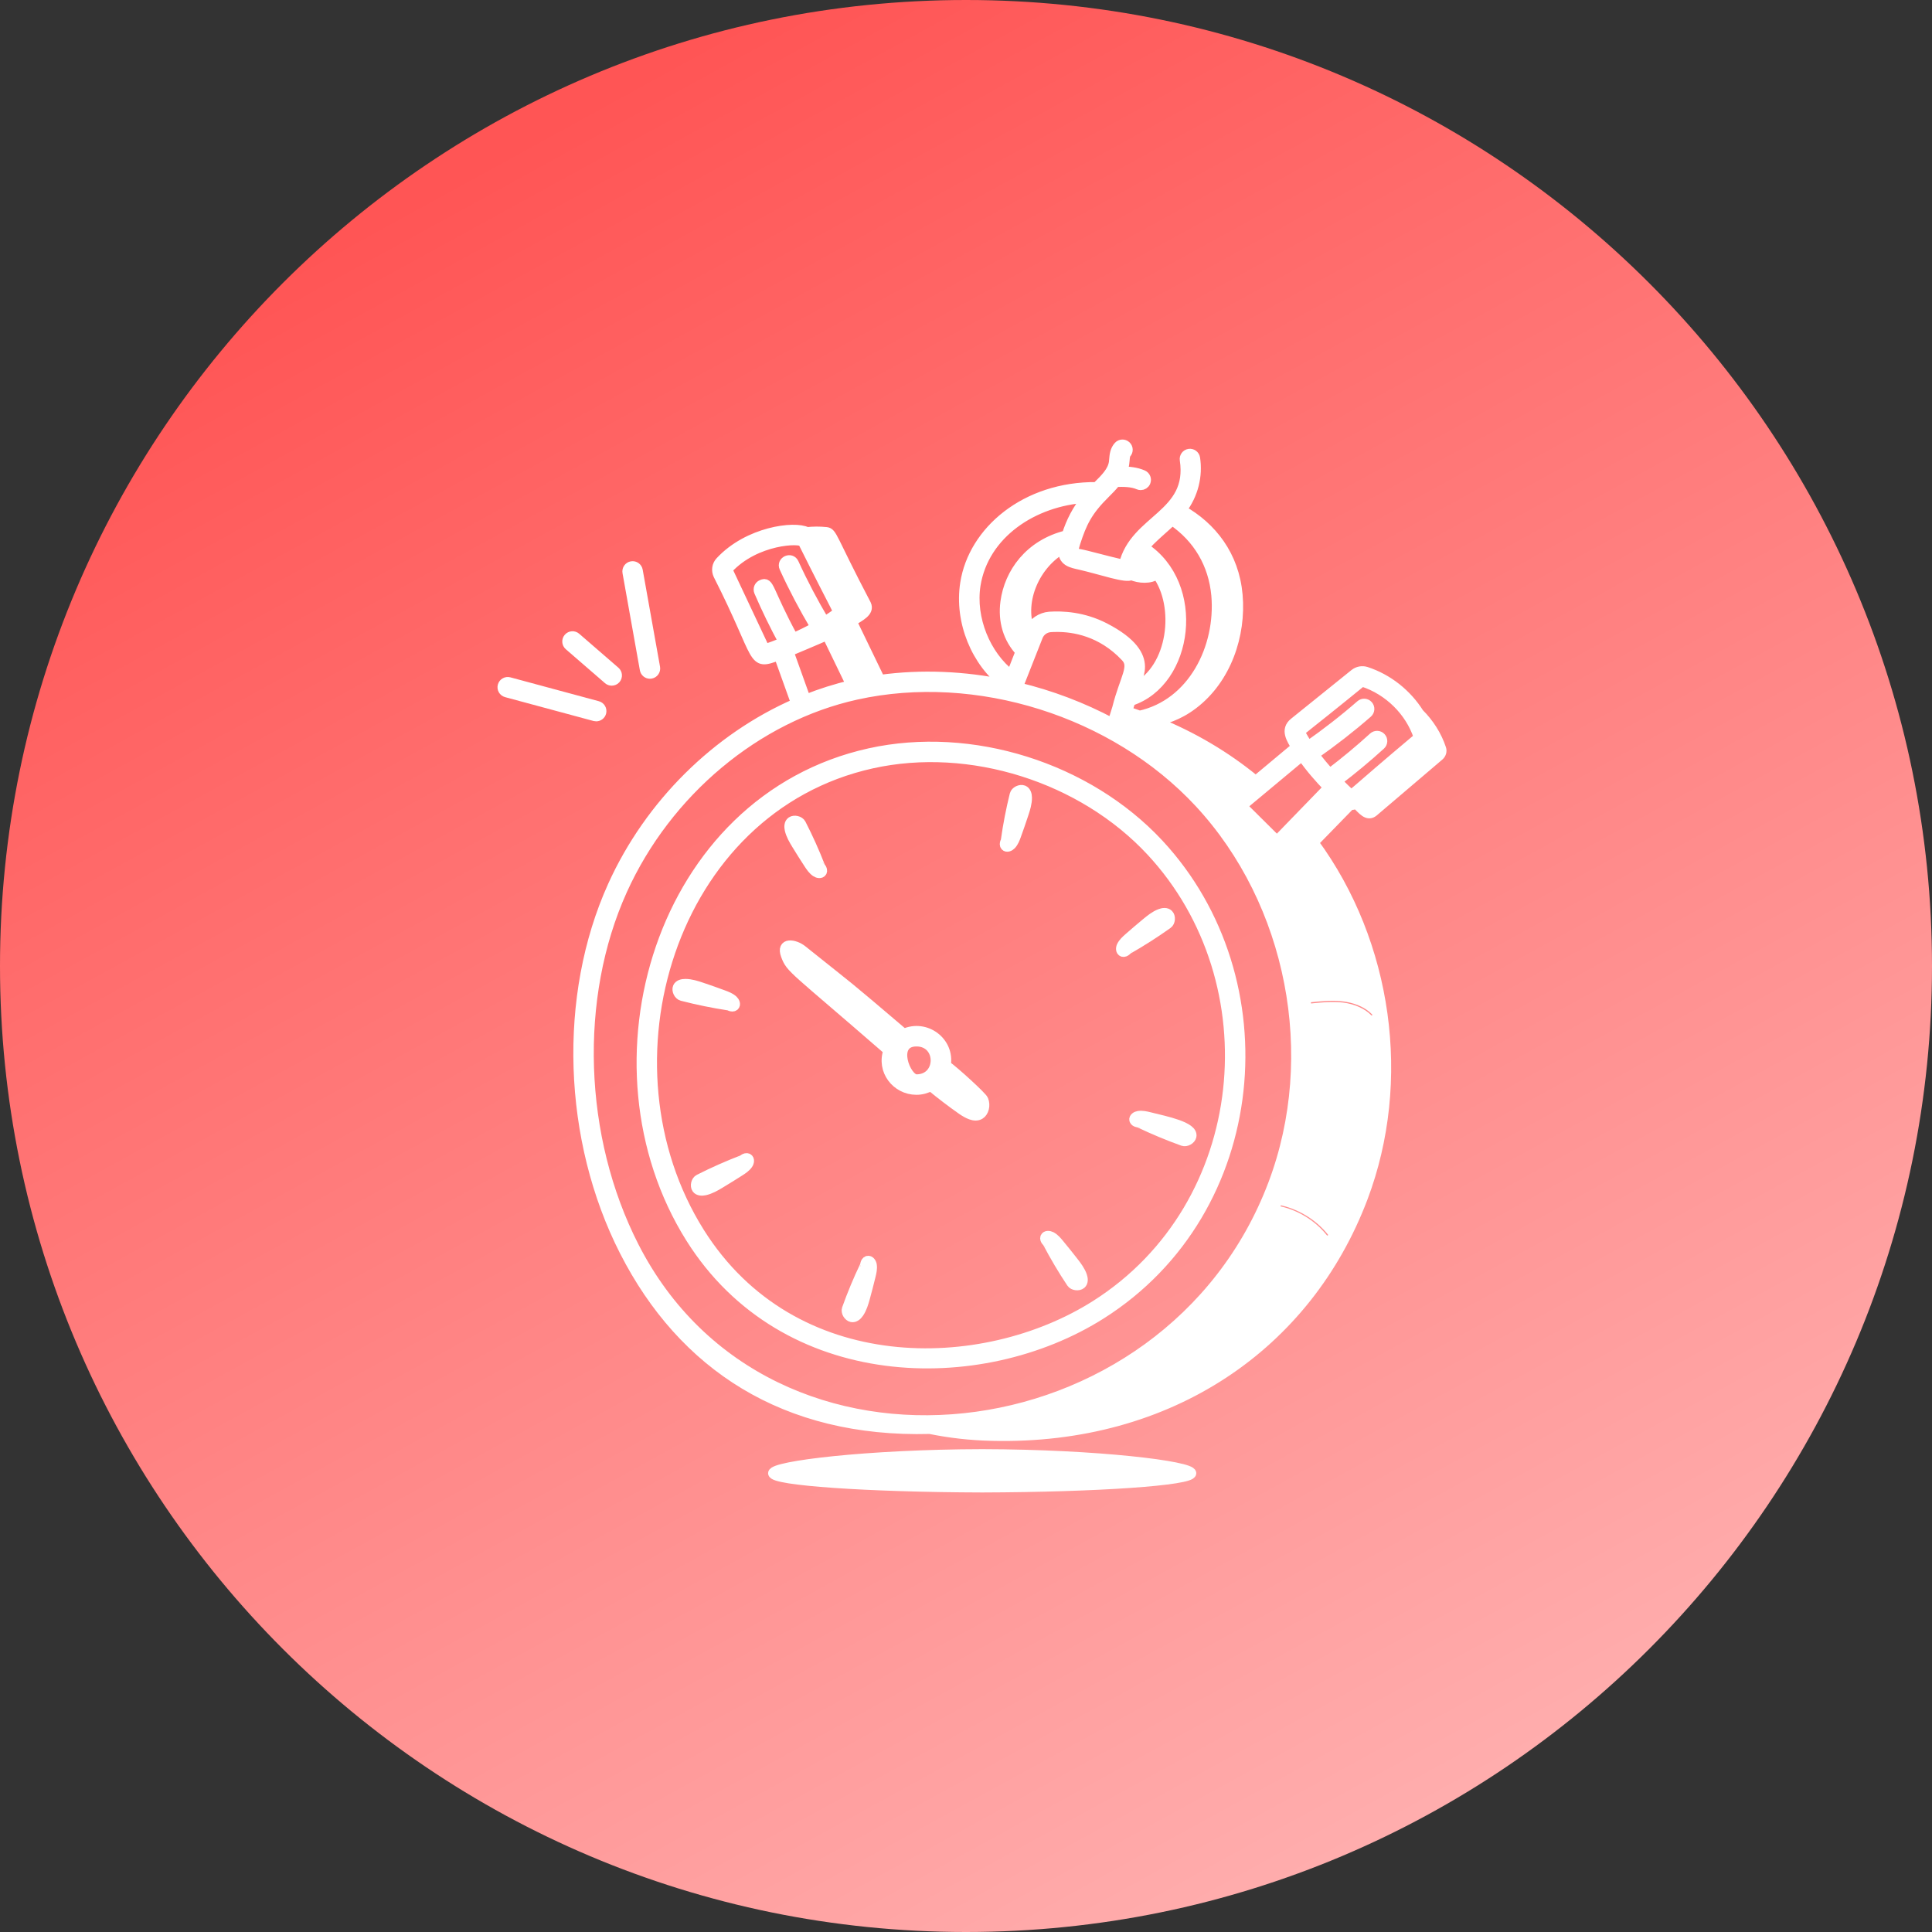 <svg xmlns="http://www.w3.org/2000/svg" width="100" height="100" viewBox="0 0 100 100" fill="none"><rect x="0" y="0" width="100" height="100" fill="#333333" stroke="none"/><path d="M0 50C0 22.386 22.386 0 50 0C77.614 0 100 22.386 100 50C100 77.614 77.614 100 50 100C22.386 100 0 77.614 0 50Z" fill="url(#paint0_linear_3038_8)"></path><path d="M50.838 75.258C44.854 75.27 40.007 75.874 40.007 76.254C40.006 76.639 44.856 76.983 50.838 77C56.82 76.983 61.668 76.639 61.669 76.254C61.668 75.874 56.821 75.27 50.838 75.258Z" fill="white" stroke="white" stroke-width="0.5"></path><path d="M59.987 43.684C56.29 39.708 50.275 37.817 45.016 38.977C34.146 41.377 30.093 55.108 35.746 64.093C40.596 71.801 50.742 71.998 57.007 68.024C65.483 62.648 66.485 50.674 59.987 43.684ZM56.707 67.551C50.865 71.257 41.034 71.446 36.22 63.795C30.745 55.092 34.686 41.831 45.137 39.524C50.206 38.403 56.01 40.228 59.577 44.065C65.869 50.832 64.851 62.387 56.707 67.551Z" fill="white" stroke="white" stroke-width="0.5"></path><path d="M48.964 55.133C49.166 53.916 47.913 52.983 46.784 53.5C43.467 50.678 44.3 51.394 41.522 49.17C41.141 48.865 40.399 48.735 40.672 49.459C40.938 50.164 41.016 50.065 45.976 54.375C45.602 55.408 46.397 56.417 47.435 56.417C47.706 56.417 47.957 56.343 48.178 56.222C48.7 56.652 49.238 57.063 49.792 57.452C50.045 57.624 50.446 57.866 50.727 57.687C50.926 57.565 51.027 57.223 50.906 56.926C50.844 56.758 49.412 55.452 48.964 55.133ZM47.435 53.914C48.751 53.914 48.749 55.858 47.435 55.858C46.886 55.858 46.12 53.914 47.435 53.914Z" fill="white" stroke="white" stroke-width="0.5"></path><path d="M70.204 41.609C70.513 41.91 70.78 42.283 71.096 42.018L74.493 39.125C74.599 39.035 74.649 38.884 74.604 38.756C74.376 38.063 73.972 37.434 73.453 36.917C72.826 35.918 71.843 35.131 70.71 34.763C70.507 34.697 70.277 34.74 70.108 34.877L66.978 37.399C66.516 37.772 66.828 38.245 67.083 38.664L64.995 40.407C63.468 39.142 61.721 38.114 59.857 37.363C60.253 37.208 60.922 37.096 61.756 36.461C63.48 35.152 64.252 32.874 64.067 30.793C63.886 28.75 62.729 27.27 61.168 26.393C61.782 25.596 62.005 24.62 61.867 23.716C61.844 23.564 61.701 23.46 61.549 23.482C61.396 23.505 61.291 23.648 61.314 23.801C61.75 26.673 58.72 26.854 58.162 29.229C57.167 29.001 56.223 28.727 55.891 28.671C55.554 28.613 55.506 28.637 55.667 28.099C56 27.074 56.276 26.467 57.211 25.544C57.394 25.362 57.586 25.169 57.754 24.956C58.146 24.945 58.578 24.939 58.931 25.094C58.968 25.11 59.006 25.118 59.043 25.118C59.151 25.118 59.254 25.055 59.3 24.95C59.362 24.809 59.298 24.644 59.156 24.581C58.812 24.431 58.438 24.398 58.091 24.394C58.14 24.274 58.179 24.149 58.198 24.015C58.208 23.952 58.213 23.886 58.219 23.82C58.231 23.674 58.242 23.536 58.304 23.47C58.409 23.357 58.403 23.18 58.289 23.075C58.176 22.97 57.999 22.976 57.894 23.089C57.701 23.297 57.679 23.561 57.661 23.774C57.657 23.828 57.653 23.882 57.645 23.934C57.578 24.393 57.208 24.759 56.817 25.146C56.798 25.164 56.78 25.183 56.761 25.202C53.079 25.17 50.368 27.485 49.949 30.194C49.64 32.17 50.524 34.303 52.049 35.43C49.901 34.986 47.695 34.886 45.557 35.181L44.099 32.167C44.496 31.911 45.026 31.673 44.84 31.285C43.008 27.793 43.099 27.562 42.752 27.53C42.426 27.497 42.097 27.498 41.771 27.533C41.12 27.201 38.723 27.504 37.273 29.066C37.1 29.253 37.06 29.524 37.17 29.759C39.424 34.198 38.824 34.477 40.305 33.93L41.193 36.405C37.115 38.186 33.624 41.606 31.706 45.85C29.125 51.557 29.367 58.985 32.323 64.775C35.341 70.687 40.626 74.172 48.13 73.971C49.153 74.179 50.228 74.304 51.359 74.329C60.582 74.543 67.668 69.612 70.547 61.995C72.83 55.952 71.829 48.817 68.001 43.607L69.892 41.665C69.97 41.671 70.032 41.688 70.204 41.609ZM53.726 32.947C53.827 32.678 54.079 32.494 54.364 32.471C54.453 32.466 54.554 32.46 54.666 32.46C55.567 32.449 57.011 32.678 58.253 33.999C58.743 34.504 58.216 35.068 57.817 36.652L57.575 37.423C56.038 36.601 54.389 35.977 52.693 35.569L53.726 32.947ZM70.459 35.312C70.475 35.299 70.496 35.292 70.516 35.292C70.523 35.292 70.53 35.293 70.537 35.295C71.874 35.729 72.976 36.815 73.414 38.13C73.421 38.152 73.41 38.182 73.388 38.201C69.883 41.147 69.984 41.188 69.886 41.093C69.671 40.891 69.444 40.671 69.213 40.435C69.989 39.845 70.747 39.218 71.464 38.564C71.579 38.46 71.587 38.283 71.483 38.169C71.379 38.056 71.202 38.047 71.087 38.151C70.373 38.802 69.619 39.428 68.846 40.014C68.838 40.015 68.832 40.021 68.823 40.022C68.55 39.723 68.282 39.401 68.03 39.061C68.985 38.392 69.915 37.671 70.791 36.906C70.907 36.804 70.919 36.628 70.818 36.511C70.716 36.394 70.539 36.383 70.423 36.484C69.562 37.236 68.648 37.944 67.71 38.602C67.565 38.381 67.426 38.155 67.305 37.92C67.259 37.829 67.252 37.926 70.459 35.312ZM68.753 40.763L66.095 43.505L64.293 41.717L67.39 39.136C67.808 39.737 68.286 40.282 68.753 40.763ZM60.675 26.942C62.006 27.85 62.8 29.193 62.948 30.815C63.182 33.528 61.722 36.437 58.989 37.036C58.778 36.962 58.567 36.886 58.354 36.819L58.52 36.289C61.547 35.308 62.186 30.255 59.222 28.329C59.538 27.927 60.363 27.242 60.675 26.942ZM55.917 29.245C57.011 29.496 58.318 29.96 58.556 29.774C58.951 29.947 59.55 29.993 59.882 29.724C61.076 31.352 60.739 34.614 58.734 35.605C58.619 35.293 60.116 34.007 57.179 32.488C56.06 31.912 54.98 31.867 54.319 31.912C53.884 31.947 53.499 32.211 53.286 32.591C52.754 31.076 53.595 29.195 55.029 28.388C54.96 29.076 55.477 29.144 55.917 29.245ZM50.503 30.284C50.929 27.636 53.477 25.937 56.235 25.774C55.747 26.378 55.425 27.009 55.207 27.7C53.28 28.175 52.229 29.659 52.031 31.162C51.899 32.156 52.177 33.057 52.81 33.734L52.339 34.935C51.023 33.92 50.233 32.01 50.503 30.284ZM39.562 33.528L37.677 29.521C37.664 29.495 37.667 29.465 37.684 29.447C39.116 27.903 41.448 27.846 41.557 28.065C43.395 31.754 43.423 31.648 43.341 31.713C43.132 31.879 42.905 32.022 42.679 32.166C42.101 31.19 41.566 30.18 41.097 29.151C40.944 28.814 40.435 29.046 40.588 29.383C41.066 30.432 41.611 31.462 42.201 32.456C41.825 32.666 41.447 32.85 41.069 33.014C41.064 33.011 41.062 33.006 41.058 33.004C39.713 30.526 39.846 30.073 39.427 30.257C39.285 30.318 39.22 30.482 39.281 30.624C39.662 31.51 40.091 32.387 40.551 33.237C39.669 33.586 39.6 33.608 39.562 33.528ZM40.828 33.728C40.883 33.706 42.472 33.04 42.803 32.885L44.049 35.458C43.255 35.642 42.475 35.891 41.712 36.195L40.828 33.728ZM32.822 64.521C29.94 58.876 29.703 51.638 32.215 46.08C34.521 40.981 39.159 37.106 44.319 35.967C50.549 34.589 57.682 36.833 62.066 41.548C66.861 46.706 68.399 54.635 65.891 61.278C60.454 75.681 39.758 78.11 32.822 64.521ZM68.885 64.139C68.829 64.183 68.768 64.2 68.706 64.2C68.628 64.2 68.544 64.167 68.488 64.1C67.906 63.366 67.039 62.84 66.11 62.661C66.045 62.649 65.993 62.612 65.953 62.564C66.02 62.415 66.081 62.263 66.145 62.112C66.168 62.111 66.192 62.108 66.216 62.113C67.274 62.32 68.264 62.913 68.93 63.747C69.025 63.87 69.003 64.043 68.885 64.139ZM69.562 51.587C70.038 51.649 70.71 51.828 71.202 52.337C71.308 52.449 71.303 52.628 71.191 52.734C71.141 52.785 71.068 52.813 71.001 52.813C70.928 52.813 70.855 52.785 70.799 52.723C70.502 52.421 70.038 52.214 69.495 52.141C68.975 52.08 68.432 52.13 67.906 52.186C67.755 52.203 67.615 52.091 67.604 51.934C67.587 51.783 67.699 51.643 67.85 51.626C68.41 51.57 68.981 51.514 69.562 51.587Z" fill="white" stroke="white" stroke-width="0.5"></path><path d="M52.972 40.897C52.807 40.831 52.554 40.955 52.512 41.125C52.318 41.909 52.164 42.702 52.052 43.502C52.042 43.574 52.046 43.516 52.02 43.585C51.993 43.654 51.984 43.739 52.034 43.794C52.114 43.882 52.264 43.817 52.345 43.73C52.475 43.589 52.544 43.406 52.608 43.227C52.741 42.861 52.868 42.492 52.99 42.121C53.08 41.849 53.167 41.57 53.164 41.284C53.163 41.131 53.115 40.954 52.972 40.897Z" fill="white" stroke="white" stroke-width="0.5"></path><path d="M37.796 52.083C37.865 52.111 37.952 52.121 38.009 52.073C38.099 51.996 38.036 51.847 37.949 51.767C37.808 51.637 37.623 51.566 37.442 51.499C37.071 51.362 36.698 51.23 36.322 51.104C36.047 51.011 35.764 50.92 35.473 50.919C35.318 50.917 35.137 50.961 35.076 51.101C35.006 51.262 35.127 51.511 35.3 51.556C36.094 51.761 36.899 51.926 37.711 52.05C37.785 52.062 37.726 52.056 37.796 52.083Z" fill="white" stroke="white" stroke-width="0.5"></path><path d="M59.502 57.816C59.315 57.77 59.121 57.724 58.93 57.752C58.812 57.769 58.674 57.856 58.703 57.971C58.722 58.042 58.799 58.082 58.872 58.098C58.945 58.114 58.894 58.086 58.961 58.118C59.7 58.471 60.457 58.787 61.228 59.064C61.396 59.124 61.641 58.987 61.677 58.815C61.782 58.311 60.348 58.027 59.502 57.816Z" fill="white" stroke="white" stroke-width="0.5"></path><path d="M60.482 47.323C60.373 47.214 60.189 47.238 60.044 47.294C59.774 47.4 59.544 47.585 59.322 47.77C59.019 48.021 58.719 48.276 58.424 48.536C58.28 48.663 58.133 48.795 58.05 48.966C57.998 49.072 57.995 49.233 58.108 49.273C58.178 49.298 58.255 49.257 58.31 49.207C58.364 49.157 58.312 49.183 58.377 49.146C59.087 48.741 59.777 48.301 60.441 47.827C60.586 47.724 60.607 47.448 60.482 47.323Z" fill="white" stroke="white" stroke-width="0.5"></path><path d="M41.228 43.716C41.432 44.05 41.641 44.381 41.855 44.709C41.959 44.868 42.069 45.031 42.227 45.139C42.326 45.207 42.487 45.236 42.545 45.133C42.581 45.069 42.553 44.987 42.511 44.926C42.469 44.865 42.487 44.921 42.46 44.852C42.167 44.098 41.835 43.359 41.465 42.639C41.384 42.483 41.11 42.418 40.965 42.519C40.838 42.607 40.833 42.79 40.866 42.939C40.929 43.218 41.078 43.47 41.228 43.716Z" fill="white" stroke="white" stroke-width="0.5"></path><path d="M38.499 59.987C38.437 60.028 38.493 60.01 38.424 60.037C37.659 60.331 36.909 60.663 36.179 61.033C36.02 61.113 35.957 61.383 36.06 61.525C36.151 61.649 36.337 61.652 36.489 61.618C36.773 61.554 37.028 61.406 37.277 61.256C37.615 61.053 37.95 60.845 38.283 60.632C38.444 60.529 38.61 60.42 38.718 60.263C38.786 60.166 38.814 60.007 38.709 59.951C38.643 59.916 38.561 59.945 38.499 59.987Z" fill="white" stroke="white" stroke-width="0.5"></path><path d="M55.567 65.307C55.326 64.998 55.081 64.691 54.831 64.389C54.709 64.242 54.582 64.091 54.412 64.001C54.306 63.946 54.143 63.934 54.097 64.043C54.068 64.111 54.106 64.189 54.154 64.245C54.203 64.3 54.179 64.247 54.213 64.313C54.59 65.03 55.004 65.728 55.454 66.403C55.552 66.549 55.831 66.583 55.965 66.467C56.081 66.366 56.065 66.184 56.015 66.039C55.921 65.769 55.744 65.534 55.567 65.307Z" fill="white" stroke="white" stroke-width="0.5"></path><path d="M44.907 65.253C44.834 65.272 44.795 65.349 44.779 65.421C44.763 65.492 44.791 65.441 44.76 65.508C44.41 66.238 44.099 66.986 43.827 67.747C43.768 67.912 43.911 68.151 44.086 68.184C44.238 68.213 44.376 68.09 44.462 67.963C44.623 67.725 44.705 67.444 44.781 67.168C44.884 66.792 44.982 66.414 45.074 66.035C45.119 65.851 45.163 65.66 45.132 65.473C45.113 65.357 45.022 65.222 44.907 65.253Z" fill="white" stroke="white" stroke-width="0.5"></path><path d="M33.641 34.882C33.658 34.882 33.674 34.88 33.691 34.877C33.843 34.85 33.944 34.705 33.917 34.553L33.019 29.527C32.992 29.375 32.848 29.275 32.695 29.301C32.542 29.328 32.441 29.473 32.468 29.626L33.366 34.651C33.391 34.787 33.508 34.882 33.641 34.882Z" fill="white" stroke="white" stroke-width="0.5"></path><path d="M31.479 35.172C31.532 35.218 31.597 35.24 31.662 35.24C31.74 35.24 31.819 35.208 31.874 35.144C31.975 35.027 31.962 34.85 31.845 34.749L29.815 32.991C29.699 32.89 29.522 32.903 29.421 33.02C29.32 33.136 29.332 33.313 29.449 33.414L31.479 35.172Z" fill="white" stroke="white" stroke-width="0.5"></path><path d="M30.859 37.086C30.982 37.086 31.095 37.004 31.129 36.879C31.169 36.73 31.081 36.576 30.931 36.536L26.353 35.301C26.203 35.261 26.05 35.349 26.01 35.499C25.97 35.648 26.058 35.801 26.207 35.842L30.786 37.077C30.81 37.083 30.834 37.086 30.859 37.086Z" fill="white" stroke="white" stroke-width="0.5"></path><defs><linearGradient id="paint0_linear_3038_8" x1="76.17" y1="100" x2="25.67" y2="8" gradientUnits="userSpaceOnUse"><stop stop-color="#FFB3B3"></stop><stop offset="1" stop-color="#FF5555"></stop></linearGradient></defs></svg>